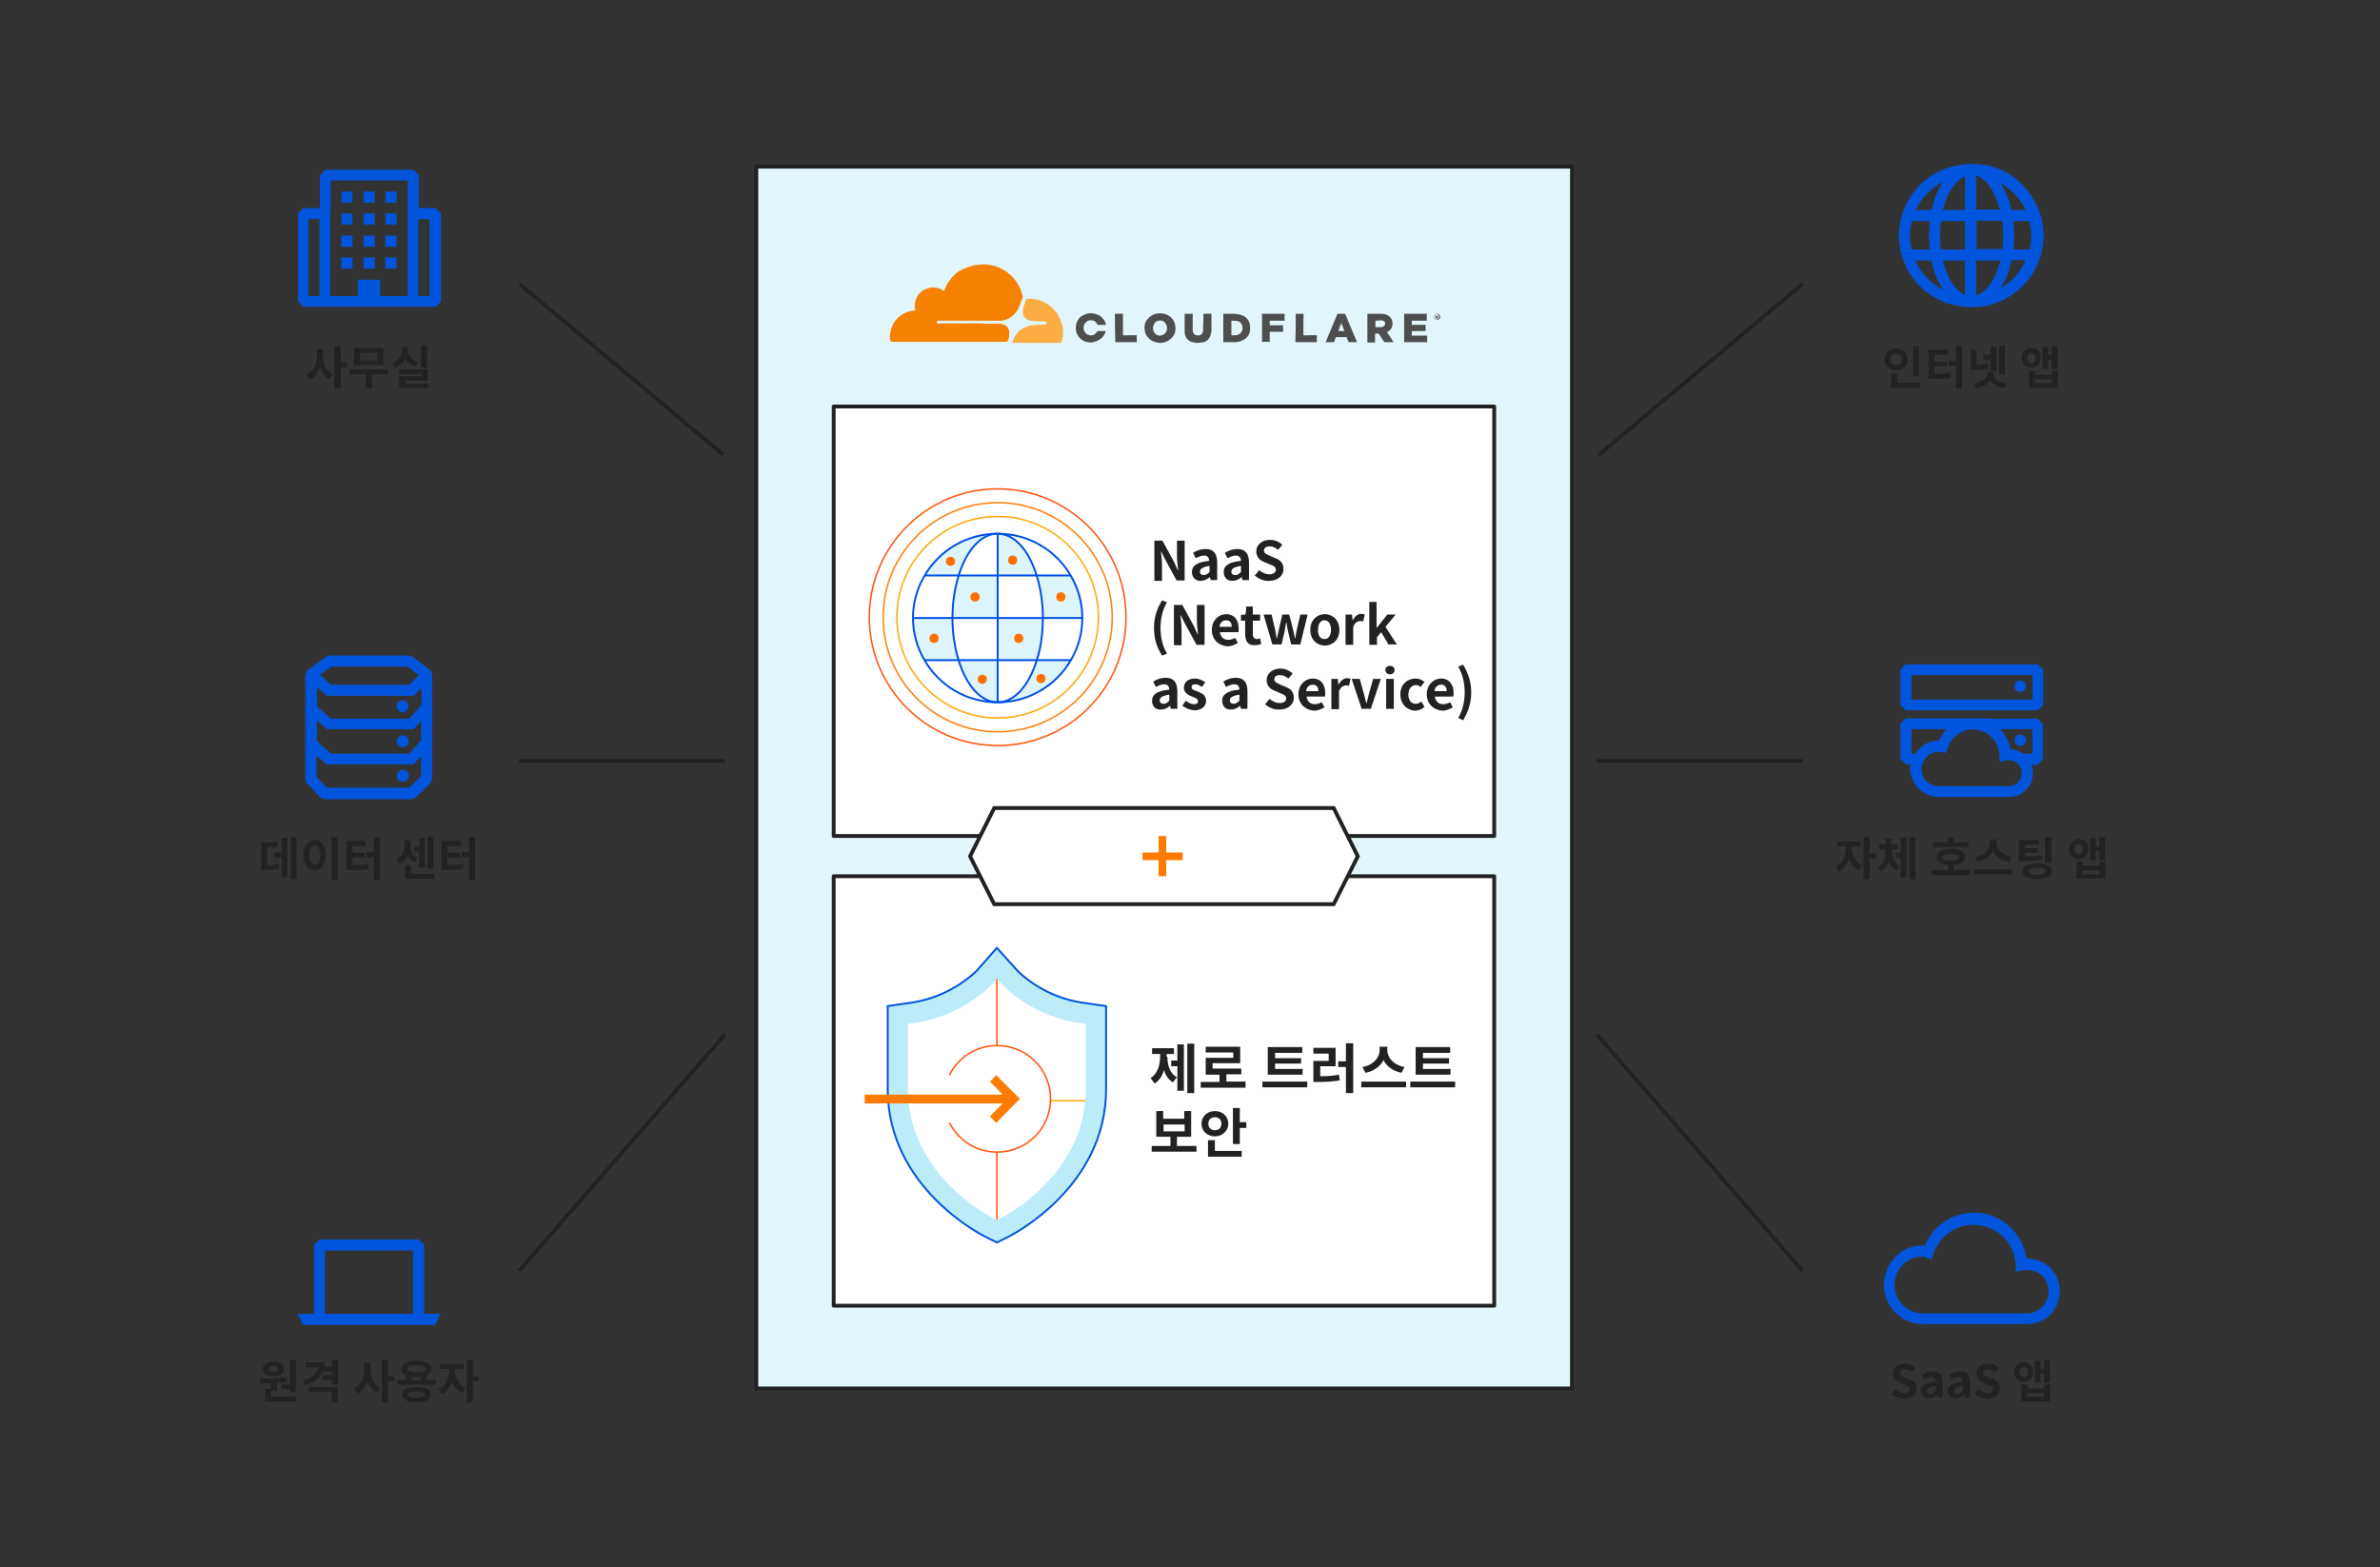 <?xml version="1.0" encoding="utf-8"?>
<!-- Generator: Adobe Illustrator 25.4.1, SVG Export Plug-In . SVG Version: 6.00 Build 0)  -->
<svg version="1.1" id="Layer_1" xmlns="http://www.w3.org/2000/svg" xmlns:xlink="http://www.w3.org/1999/xlink" x="0px" y="0px"
	 viewBox="0 0 621.2 409" style="enable-background:new 0 0 621.2 409;" xml:space="preserve">
<rect x="0" y="0" width="621.2" height="409" fill="#333333" stroke="none"/>
<style type="text/css">
	.st0{fill-rule:evenodd;clip-rule:evenodd;fill:#E2F5FA;stroke:#222222;stroke-miterlimit:10;}
	.st1{fill-rule:evenodd;clip-rule:evenodd;fill-opacity:0;}
	.st2{fill:none;stroke:#222222;stroke-linejoin:round;stroke-miterlimit:10;}
	.st3{fill:#222222;}
	.st4{fill:#FFFFFF;stroke:#222222;stroke-linejoin:round;stroke-miterlimit:10;}
	.st5{fill:#BCECF7;stroke:#0055DC;stroke-width:0.5;stroke-miterlimit:10;}
	.st6{fill:#FFFFFF;}
	.st7{clip-path:url(#SVGID_00000059289140544341184580000004348193062892557963_);}
	.st8{fill:none;stroke:#FF5912;stroke-width:0.4;stroke-miterlimit:10;}
	.st9{fill:none;stroke:#FFAA11;stroke-width:0.4;stroke-miterlimit:10;}
	.st10{fill:#FFFFFF;stroke:#FF5912;stroke-width:0.4;stroke-miterlimit:10;}
	.st11{fill:#FF7B00;}
	.st12{fill:#FFFFFF;stroke:#222222;stroke-miterlimit:10;}
	.st13{fill:none;stroke:#FF7B00;stroke-width:2;stroke-miterlimit:10;}
	.st14{fill:none;stroke:#FF8212;stroke-width:0.4;stroke-miterlimit:10;}
	.st15{fill:#DDF5FA;}
	.st16{fill:none;stroke:#0050E4;stroke-width:0.5;stroke-miterlimit:10;}
	.st17{fill:#FF7100;}
	.st18{fill:#0055DC;}
	.st19{fill:#F78100;enable-background:new    ;}
	.st20{fill:#FBAC42;enable-background:new    ;}
	.st21{fill:#4E4E4E;enable-background:new    ;}
</style>
<path class="st0" d="M410.3,43.5H197.4v318.9h212.9V43.5z"/>
<path class="st1" d="M232,69h143.6v20.5H232V69z"/>
<path class="st2" d="M189.2,270l-53.7,61.7"/>
<path class="st2" d="M189.2,198.6h-53.7"/>
<path class="st2" d="M135.6,74.1l53.2,44.6"/>
<path class="st2" d="M416.8,270l53.7,61.7"/>
<path class="st2" d="M416.8,198.6h53.7"/>
<path class="st2" d="M470.5,74.1l-53.2,44.6"/>
<g>
	<g>
		<path class="st3" d="M84.3,92.8c0,2,0.8,4,2.6,4.9l-1,1.2c-1.2-0.6-1.9-1.7-2.4-3c-0.5,1.4-1.3,2.6-2.6,3.2l-0.9-1.3
			c1.9-0.9,2.7-3,2.7-5v-1.6h1.6V92.8z M90.5,95.9h-1.6v5.5h-1.6v-11h1.6v4.2h1.6V95.9z"/>
		<path class="st3" d="M101.3,97.7h-4.2v3.6h-1.6v-3.6h-4.2v-1.3h10V97.7z M100.1,95.3h-7.7v-4.5h7.7V95.3z M98.6,92.1H94v2h4.5
			V92.1z"/>
		<path class="st3" d="M108.4,95.7c-1.3-0.4-2.1-1.1-2.6-2.1c-0.5,1-1.4,1.9-2.7,2.3l-0.8-1.2c1.8-0.6,2.6-2,2.6-3.3v-0.8h1.6v0.8
			c0,1.3,0.8,2.6,2.6,3.1L108.4,95.7z M111.8,100v1.2h-7.6v-3h5.8v-0.6h-5.8v-1.2h7.4v3h-5.8v0.7H111.8z M111.5,95.9h-1.6v-5.6h1.6
			V95.9z"/>
	</g>
</g>
<g>
	<g>
		<path class="st3" d="M494.9,96.6c-1.7,0-3-1.2-3-2.8c0-1.6,1.3-2.8,3-2.8c1.7,0,3,1.2,3,2.8C497.9,95.4,496.6,96.6,494.9,96.6z
			 M494.9,95.2c0.8,0,1.5-0.5,1.5-1.4c0-0.9-0.6-1.4-1.5-1.4c-0.8,0-1.5,0.5-1.5,1.4C493.5,94.7,494.1,95.2,494.9,95.2z M501.2,99.9
			v1.3h-7.6v-3.7h1.6v2.4H501.2z M500.9,98.2h-1.6v-7.9h1.6V98.2z"/>
		<path class="st3" d="M504.9,97.6c1.5,0,2.7-0.1,4.1-0.3l0.1,1.3c-1.6,0.3-3,0.3-4.9,0.3h-0.9v-7.6h5.1v1.3h-3.5v1.8h3.2v1.2h-3.2
			V97.6z M512.1,90.3v11.1h-1.6v-5.9h-1.9v-1.3h1.9v-3.9H512.1z"/>
		<path class="st3" d="M518.9,96.2c-1.3,0.3-2.5,0.4-3.8,0.4h-0.7v-5.3h1.5v4c1,0,1.9-0.1,2.9-0.4L518.9,96.2z M520.3,97.5
			c0,1.1,1.1,2.3,3.5,2.6l-0.6,1.2c-1.8-0.3-3-1-3.7-2c-0.7,1-2,1.7-3.7,2l-0.6-1.2c2.4-0.3,3.5-1.5,3.5-2.6v-0.3h1.6V97.5z
			 M519.6,93.9h-1.9v-1.3h1.9v-2.1h1.5v6.3h-1.5V93.9z M523.3,97.7h-1.5v-7.4h1.5V97.7z"/>
		<path class="st3" d="M530.2,96c-1.5,0-2.5-1.1-2.5-2.6c0-1.5,1.1-2.6,2.5-2.6c1.5,0,2.5,1.1,2.5,2.6C532.7,95,531.6,96,530.2,96z
			 M530.2,94.8c0.7,0,1.1-0.5,1.1-1.3c0-0.8-0.5-1.3-1.1-1.3c-0.6,0-1.1,0.5-1.1,1.3C529.1,94.3,529.5,94.8,530.2,94.8z M535.5,96.8
			h1.6v4.4h-7.5v-4.4h1.6v1h4.4V96.8z M535.5,99h-4.4v1h4.4V99z M537,90.3v6h-1.5v-2.4h-0.9v2.4h-1.5v-5.7h1.5v2.1h0.9v-2.3H537z"/>
	</g>
</g>
<g>
	<g>
		<path class="st3" d="M483.4,221.5c0,1.7,0.9,3.6,2.7,4.5l-0.9,1.2c-1.2-0.6-2.1-1.7-2.6-3c-0.5,1.4-1.4,2.7-2.6,3.3l-0.9-1.3
			c1.8-0.8,2.7-2.9,2.7-4.7v-0.6h-2.3v-1.3h6.1v1.3h-2.2V221.5z M489.6,224H488v5.5h-1.6v-11h1.6v4.2h1.6V224z"/>
		<path class="st3" d="M493.8,221.8c0,1.7,0.6,3.4,2.1,4.2l-0.9,1.2c-1-0.5-1.6-1.4-2-2.4c-0.4,1.2-1,2.1-2,2.7l-0.9-1.2
			c1.6-0.9,2.1-2.7,2.1-4.4v-0.2h-1.7v-1.3h1.7v-1.5h1.5v1.5h1.7v1.3h-1.7V221.8z M496.1,218.7h1.5V229h-1.5v-5.1h-1.3v-1.3h1.3
			V218.7z M499.9,218.5v11h-1.5v-11H499.9z"/>
		<path class="st3" d="M514.2,227.1v1.3h-10v-1.3h4.2v-1.3c-1.8-0.2-3-0.9-3-2.1c0-1.4,1.5-2.2,3.7-2.2c2.3,0,3.8,0.8,3.8,2.2
			c0,1.2-1.1,1.9-3,2.1v1.3H514.2z M513.7,221.1h-9.1v-1.3h3.8v-1.3h1.6v1.3h3.8V221.1z M509.1,224.7c1.4,0,2.1-0.3,2.1-0.9
			c0-0.6-0.7-0.9-2.1-0.9c-1.4,0-2.1,0.3-2.1,0.9C507,224.4,507.8,224.7,509.1,224.7z"/>
		<path class="st3" d="M525.2,226.9v1.3h-10v-1.3H525.2z M524.2,225c-1.9-0.4-3.3-1.5-4-2.9c-0.7,1.4-2.1,2.5-4,2.9l-0.7-1.3
			c2.5-0.4,3.9-2.2,3.9-3.8v-0.8h1.7v0.8c0,1.6,1.4,3.3,3.9,3.8L524.2,225z"/>
		<path class="st3" d="M533.1,224.4c-1.6,0.3-2.9,0.3-5.3,0.3h-0.9v-5.4h5.3v1.2h-3.7v0.9h3.4v1.2h-3.4v0.9c1.9,0,3.1-0.1,4.5-0.3
			L533.1,224.4z M535.5,227.4c0,1.3-1.4,2.1-3.8,2.1s-3.8-0.8-3.8-2.1c0-1.3,1.4-2.1,3.8-2.1S535.5,226.1,535.5,227.4z M533.9,227.4
			c0-0.6-0.8-0.9-2.2-0.9c-1.4,0-2.2,0.3-2.2,0.9c0,0.6,0.8,0.9,2.2,0.9C533.1,228.3,533.9,228,533.9,227.4z M535.4,225.2h-1.6v-6.7
			h1.6V225.2z"/>
		<path class="st3" d="M542.6,224.2c-1.5,0-2.5-1.1-2.5-2.6c0-1.5,1.1-2.6,2.5-2.6c1.5,0,2.5,1.1,2.5,2.6
			C545.1,223.1,544.1,224.2,542.6,224.2z M542.6,222.9c0.7,0,1.1-0.5,1.1-1.3c0-0.8-0.5-1.3-1.1-1.3c-0.6,0-1.1,0.5-1.1,1.3
			C541.5,222.5,541.9,222.9,542.6,222.9z M547.9,224.9h1.6v4.4h-7.5v-4.4h1.6v1h4.4V224.9z M547.9,227.2h-4.4v1h4.4V227.2z
			 M549.4,218.5v6h-1.5v-2.4h-0.9v2.4h-1.5v-5.7h1.5v2.1h0.9v-2.3H549.4z"/>
	</g>
</g>
<g>
	<g>
		<path class="st3" d="M493.7,363.8l1-1.2c0.6,0.6,1.5,1,2.3,1c0.9,0,1.4-0.4,1.4-1c0-0.7-0.5-0.9-1.3-1.2l-1.2-0.5
			c-0.9-0.4-1.8-1.1-1.8-2.4c0-1.5,1.3-2.6,3.1-2.6c1,0,2.1,0.4,2.8,1.1l-0.9,1.1c-0.6-0.5-1.2-0.7-1.9-0.7c-0.8,0-1.3,0.3-1.3,0.9
			c0,0.6,0.6,0.9,1.4,1.2l1.2,0.5c1.1,0.4,1.8,1.1,1.8,2.4c0,1.5-1.2,2.7-3.3,2.7C495.8,365.1,494.6,364.7,493.7,363.8z"/>
		<path class="st3" d="M501.3,363.1c0-1.4,1.2-2.2,3.9-2.5c0-0.7-0.3-1.2-1.1-1.2c-0.6,0-1.2,0.3-1.8,0.6l-0.6-1.2
			c0.8-0.5,1.8-0.9,2.8-0.9c1.7,0,2.6,1,2.6,3v3.9h-1.4l-0.1-0.7h0c-0.6,0.5-1.3,0.9-2,0.9C502.1,365.1,501.3,364.3,501.3,363.1z
			 M505.2,363.1v-1.4c-1.6,0.2-2.2,0.7-2.2,1.3c0,0.5,0.4,0.8,0.9,0.8C504.4,363.7,504.8,363.5,505.2,363.1z"/>
		<path class="st3" d="M508.4,363.1c0-1.4,1.2-2.2,3.9-2.5c0-0.7-0.3-1.2-1.1-1.2c-0.6,0-1.2,0.3-1.8,0.6l-0.6-1.2
			c0.8-0.5,1.8-0.9,2.8-0.9c1.7,0,2.6,1,2.6,3v3.9h-1.4l-0.1-0.7h0c-0.6,0.5-1.3,0.9-2,0.9C509.2,365.1,508.4,364.3,508.4,363.1z
			 M512.3,363.1v-1.4c-1.6,0.2-2.2,0.7-2.2,1.3c0,0.5,0.4,0.8,0.9,0.8C511.5,363.7,511.9,363.5,512.3,363.1z"/>
		<path class="st3" d="M515.4,363.8l1-1.2c0.6,0.6,1.5,1,2.3,1c0.9,0,1.4-0.4,1.4-1c0-0.7-0.5-0.9-1.3-1.2l-1.2-0.5
			c-0.9-0.4-1.8-1.1-1.8-2.4c0-1.5,1.3-2.6,3.1-2.6c1,0,2.1,0.4,2.8,1.1l-0.9,1.1c-0.6-0.5-1.2-0.7-1.9-0.7c-0.8,0-1.3,0.3-1.3,0.9
			c0,0.6,0.6,0.9,1.4,1.2l1.2,0.5c1.1,0.4,1.8,1.1,1.8,2.4c0,1.5-1.2,2.7-3.3,2.7C517.5,365.1,516.3,364.7,515.4,363.8z"/>
		<path class="st3" d="M528.2,360.7c-1.5,0-2.5-1.1-2.5-2.6c0-1.5,1.1-2.6,2.5-2.6c1.5,0,2.5,1.1,2.5,2.6
			C530.7,359.6,529.7,360.7,528.2,360.7z M528.2,359.4c0.7,0,1.1-0.5,1.1-1.3c0-0.8-0.5-1.3-1.1-1.3c-0.6,0-1.1,0.5-1.1,1.3
			C527.1,358.9,527.5,359.4,528.2,359.4z M533.5,361.4h1.6v4.4h-7.5v-4.4h1.6v1h4.4V361.4z M533.5,363.6h-4.4v1h4.4V363.6z
			 M535,354.9v6h-1.5v-2.4h-0.9v2.4h-1.5v-5.7h1.5v2.1h0.9v-2.3H535z"/>
	</g>
</g>
<g>
	<g>
		<path class="st3" d="M77.4,364.5v1.3h-8.2v-3.3h1.5V361c-1,0-1.9,0.1-2.7,0.1l-0.2-1.3c2,0,4.7,0,7-0.3l0.1,1.1
			c-0.9,0.2-1.8,0.3-2.6,0.3v2.1h-1.5v1.5H77.4z M68.6,357.3c0-1.2,1.1-2,2.8-2c1.6,0,2.7,0.8,2.7,2c0,1.2-1.1,2-2.7,2
			C69.8,359.3,68.6,358.5,68.6,357.3z M70.1,357.3c0,0.5,0.5,0.8,1.3,0.8c0.7,0,1.2-0.3,1.2-0.8c0-0.5-0.5-0.8-1.2-0.8
			C70.6,356.5,70.1,356.7,70.1,357.3z M75.6,361.4v-6.4h1.6v8.4h-1.6v-0.9h-2.1v-1.1H75.6z"/>
		<path class="st3" d="M88.2,354.9v6.5h-1.6v-1.2h-2.4v-1.3h2.4V358h-2.3c-0.7,1.7-2.4,2.9-4.7,3.5l-0.6-1.2
			c2.4-0.6,3.8-1.9,4.1-3.4h-3.4v-1.3h5.1c0,0.4,0,0.7-0.1,1.1h1.9v-1.8L88.2,354.9z M80.6,362h7.5v4h-1.6v-2.7h-5.9V362z"/>
		<path class="st3" d="M96.7,357.4c0,2,0.8,4,2.6,4.9l-1,1.2c-1.2-0.6-1.9-1.7-2.4-3c-0.5,1.4-1.3,2.6-2.6,3.2l-0.9-1.3
			c1.9-0.9,2.7-3,2.7-5v-1.6h1.6V357.4z M102.9,360.5h-1.6v5.5h-1.6v-11h1.6v4.2h1.6V360.5z"/>
		<path class="st3" d="M113.7,360.2v1.2h-10v-1.2h2.2v-1.3c-0.8-0.4-1.2-0.9-1.2-1.6c0-1.3,1.6-2.1,4-2.1c2.4,0,4,0.8,4,2.1
			c0,0.7-0.5,1.3-1.3,1.6v1.3H113.7z M112.5,364c0,1.3-1.5,2-3.8,2c-2.4,0-3.8-0.7-3.8-2s1.4-2,3.8-2
			C111.1,362,112.5,362.7,112.5,364z M106.3,357.2c0,0.6,0.9,0.9,2.4,0.9c1.5,0,2.4-0.3,2.4-0.9c0-0.6-0.9-0.9-2.4-0.9
			C107.2,356.3,106.3,356.6,106.3,357.2z M110.9,364c0-0.6-0.8-0.8-2.2-0.8c-1.5,0-2.2,0.2-2.2,0.8s0.8,0.8,2.2,0.8
			C110.2,364.8,110.9,364.5,110.9,364z M107.5,360.2h2.3v-0.9c-0.3,0-0.7,0.1-1.1,0.1c-0.4,0-0.8,0-1.2-0.1V360.2z"/>
		<path class="st3" d="M118.8,357.9c0,1.7,0.9,3.6,2.7,4.5l-0.9,1.2c-1.2-0.6-2.1-1.7-2.6-3c-0.5,1.4-1.4,2.7-2.6,3.3l-0.9-1.3
			c1.8-0.8,2.7-2.9,2.7-4.7v-0.6h-2.3V356h6.1v1.3h-2.2V357.9z M125,360.5h-1.6v5.5h-1.6v-11h1.6v4.2h1.6V360.5z"/>
	</g>
</g>
<g>
	<g>
		<path class="st3" d="M69.8,225.8c1.2,0,2-0.1,3-0.3l0.1,1.3c-1.2,0.2-2.3,0.3-3.9,0.3h-0.8v-7.3h4.2v1.3h-2.7V225.8z M73.6,218.7
			H75V229h-1.5v-5.2h-1.9v-1.3h1.9V218.7z M77.4,218.5v11h-1.5v-11H77.4z"/>
		<path class="st3" d="M85,223.2c0,2.4-1.2,4-2.9,4c-1.7,0-2.9-1.5-2.9-4c0-2.4,1.2-3.9,2.9-3.9C83.8,219.2,85,220.8,85,223.2z
			 M80.8,223.2c0,1.6,0.6,2.5,1.4,2.5c0.8,0,1.4-0.9,1.4-2.5c0-1.6-0.6-2.5-1.4-2.5C81.3,220.7,80.8,221.6,80.8,223.2z M88.1,218.5
			v11.1h-1.6v-11.1H88.1z"/>
		<path class="st3" d="M92,225.8c1.5,0,2.7-0.1,4.1-0.3l0.1,1.3c-1.6,0.3-3,0.3-4.9,0.3h-0.9v-7.6h5.1v1.3H92v1.8h3.2v1.2H92V225.8z
			 M99.2,218.5v11.1h-1.6v-5.9h-1.9v-1.3h1.9v-3.9H99.2z"/>
		<path class="st3" d="M108.2,225.1c-0.9-0.4-1.4-1.1-1.8-1.9c-0.4,0.9-1,1.7-2,2.2l-0.9-1.2c1.5-0.7,2.1-2.2,2.1-3.5v-1.4h1.5v1.4
			c0,1.3,0.5,2.5,1.9,3.2L108.2,225.1z M113.4,228.1v1.3h-7.7v-3.6h1.6v2.3H113.4z M109.4,222.3h-1.3V221h1.3v-2.3h1.5v7.7h-1.5
			V222.3z M113.1,226.7h-1.5v-8.3h1.5V226.7z"/>
		<path class="st3" d="M116.8,225.8c1.5,0,2.7-0.1,4.1-0.3l0.1,1.3c-1.6,0.3-3,0.3-4.9,0.3h-0.9v-7.6h5.1v1.3h-3.5v1.8h3.2v1.2h-3.2
			V225.8z M124,218.5v11.1h-1.6v-5.9h-1.9v-1.3h1.9v-3.9H124z"/>
	</g>
</g>
<g>
	<path class="st4" d="M217.6,228.7H390v112.1H217.6V228.7z"/>
	<g>
		<path class="st3" d="M304.7,275.8c0,2.2,0.6,4.3,2.5,5.4l-1.1,1.3c-1.1-0.7-1.9-1.8-2.3-3.2c-0.4,1.5-1.2,2.7-2.4,3.5l-1.1-1.4
			c1.9-1.2,2.5-3.5,2.5-5.7v-0.6h-2.1v-1.5h5.7v1.5h-1.9V275.8z M307.3,272.6h1.7v12.1h-1.7v-6.4h-1.6v-1.5h1.6V272.6z M311.7,272.4
			v12.9h-1.8v-12.9H311.7z"/>
		<path class="st3" d="M325.1,282.4v1.5h-11.7v-1.5h4.9v-1.9h-3.6v-4.4h7.2v-1.4h-7.2v-1.5h9v4.3h-7.2v1.4h7.5v1.5h-3.9v1.9H325.1z"
			/>
		<path class="st3" d="M341.2,282.3v1.5h-11.7v-1.5H341.2z M340,280.5h-9.1v-7.2h9v1.5h-7.1v1.4h6.8v1.4h-6.8v1.4h7.2V280.5z"/>
		<path class="st3" d="M344.7,280.9c1.8,0,3.2-0.1,4.8-0.4l0.2,1.5c-1.9,0.3-3.6,0.4-5.8,0.4h-1.1v-5.5h4V275h-4v-1.5h5.8v4.8h-4
			V280.9z M353.2,272.4v12.9h-1.9v-6.8h-2v-1.5h2v-4.7H353.2z"/>
		<path class="st3" d="M367,282.3v1.5h-11.7v-1.5H367z M365.8,280c-2.2-0.4-3.9-1.7-4.7-3.3c-0.8,1.6-2.5,2.9-4.7,3.3l-0.8-1.5
			c2.9-0.5,4.5-2.5,4.5-4.4v-0.9h2v0.9c0,1.9,1.6,3.9,4.5,4.4L365.8,280z"/>
		<path class="st3" d="M379.8,282.3v1.5h-11.7v-1.5H379.8z M378.6,280.5h-9.1v-7.2h9v1.5h-7.1v1.4h6.8v1.4h-6.8v1.4h7.2V280.5z"/>
		<path class="st3" d="M312.3,299.1v1.5h-11.7v-1.5h4.9v-2.4h-3.7V290h1.8v2h5.5v-2h1.8v6.7h-3.7v2.4H312.3z M303.7,295.3h5.5v-1.8
			h-5.5V295.3z"/>
		<path class="st3" d="M317.1,296.6c-2,0-3.5-1.4-3.5-3.3c0-1.9,1.5-3.3,3.5-3.3c2,0,3.5,1.4,3.5,3.3
			C320.6,295.2,319,296.6,317.1,296.6z M317.2,300.4h6.9v1.5h-8.8v-4.3h1.8V300.4z M317.1,295c1,0,1.7-0.6,1.7-1.7
			c0-1.1-0.7-1.7-1.7-1.7c-1,0-1.7,0.6-1.7,1.7C315.4,294.4,316.1,295,317.1,295z M325.3,292.9v1.5h-1.7v4.2h-1.8v-9.4h1.8v3.7
			H325.3z"/>
	</g>
	<g>
		<g>
			<g>
				<path class="st5" d="M257,322.7c-1-0.5-25.3-12.9-25.3-38.4v-21.7l6.2-0.9c10.3-1.5,16.7-8,17-8.3l5.3-6l5.4,6
					c0,0,6.4,6.8,16.9,8.3l6.2,0.9v21.7c0,25.4-24.2,37.8-25.3,38.4l-3.2,1.6L257,322.7z"/>
				<path class="st6" d="M260.2,318.4l-0.9-0.4c-0.9-0.5-22.3-11.4-22.3-33.6v-17.2l1.7-0.2c12.6-1.8,20-9.9,20.1-10l1.4-1.6
					l1.4,1.6c0.1,0.1,7.5,8.2,20.1,10l1.7,0.2v17.2c0,22.2-21.4,33.2-22.3,33.6L260.2,318.4z"/>
				<g>
					<defs>
						<path id="SVGID_1_" d="M260.2,318.4l-0.9-0.4c-0.9-0.5-22.3-11.4-22.3-33.6v-17.2l1.7-0.2c12.6-1.8,20-9.9,20.1-10l1.4-1.6
							l1.4,1.6c0.1,0.1,7.5,8.2,20.1,10l1.7,0.2v17.2c0,22.2-21.4,33.2-22.3,33.6L260.2,318.4z"/>
					</defs>
					<clipPath id="SVGID_00000083802347738216441970000003520199587456114567_">
						<use xlink:href="#SVGID_1_"  style="overflow:visible;"/>
					</clipPath>
					<g style="clip-path:url(#SVGID_00000083802347738216441970000003520199587456114567_);">
						<line class="st8" x1="260.2" y1="255.3" x2="260.2" y2="320.1"/>
						<line class="st9" x1="236.5" y1="287.3" x2="284.7" y2="287.3"/>
					</g>
				</g>
				<path class="st10" d="M247.8,280.6c2.3-4.6,7-7.7,12.5-7.7c7.7,0,13.9,6.2,13.9,13.9s-6.2,13.9-13.9,13.9
					c-5.5,0-10.2-3.1-12.5-7.7"/>
			</g>
		</g>
		<polygon class="st11" points="258.4,291.4 260,293.1 266.2,286.8 260,280.6 258.4,282.3 261.7,285.7 225.7,285.7 225.7,288 
			261.7,288 		"/>
	</g>
</g>
<path class="st4" d="M217.6,106.1H390v112.1H217.6V106.1z"/>
<g>
	<path class="st3" d="M301.3,141.1h2.1l3,5.5l1,2.2h0.1c-0.1-1.1-0.3-2.5-0.3-3.6v-4.1h2v10.4h-2.1l-3-5.5l-1.1-2.2H303
		c0.1,1.1,0.3,2.4,0.3,3.6v4.2h-2V141.1z"/>
	<path class="st3" d="M311.1,149.3c0-1.7,1.4-2.6,4.5-2.9c0-0.8-0.4-1.4-1.3-1.4c-0.7,0-1.4,0.3-2.2,0.7l-0.7-1.4c0.9-0.6,2-1,3.3-1
		c2,0,3,1.2,3,3.5v4.6H316l-0.2-0.8h0c-0.7,0.6-1.5,1-2.4,1C312.1,151.7,311.1,150.7,311.1,149.3z M315.7,149.3v-1.6
		c-1.9,0.3-2.5,0.8-2.5,1.5c0,0.6,0.4,0.9,1,0.9C314.7,150.1,315.2,149.8,315.7,149.3z"/>
	<path class="st3" d="M319.4,149.3c0-1.7,1.4-2.6,4.5-2.9c0-0.8-0.4-1.4-1.3-1.4c-0.7,0-1.4,0.3-2.2,0.7l-0.7-1.4c0.9-0.6,2-1,3.3-1
		c2,0,3,1.2,3,3.5v4.6h-1.7l-0.2-0.8h0c-0.7,0.6-1.5,1-2.4,1C320.3,151.7,319.4,150.7,319.4,149.3z M323.9,149.3v-1.6
		c-1.9,0.3-2.5,0.8-2.5,1.5c0,0.6,0.4,0.9,1,0.9C323,150.1,323.4,149.8,323.9,149.3z"/>
	<path class="st3" d="M327.5,150.2l1.2-1.4c0.7,0.7,1.7,1.1,2.6,1.1c1.1,0,1.7-0.5,1.7-1.2c0-0.8-0.6-1-1.6-1.4l-1.4-0.6
		c-1.1-0.4-2.1-1.3-2.1-2.8c0-1.7,1.5-3,3.6-3c1.2,0,2.4,0.5,3.2,1.3l-1.1,1.3c-0.7-0.5-1.3-0.9-2.2-0.9c-0.9,0-1.5,0.4-1.5,1.1
		c0,0.7,0.7,1,1.6,1.4l1.4,0.6c1.3,0.5,2.1,1.3,2.1,2.8c0,1.7-1.4,3.1-3.8,3.1C329.9,151.7,328.5,151.1,327.5,150.2z"/>
	<path class="st3" d="M301.2,163.9c0-2.8,0.8-5.1,2.1-7.2l1.3,0.5c-1.2,2-1.7,4.4-1.7,6.7c0,2.3,0.5,4.7,1.7,6.7l-1.3,0.5
		C301.9,168.9,301.2,166.7,301.2,163.9z"/>
	<path class="st3" d="M306.5,157.9h2.1l3,5.5l1,2.2h0.1c-0.1-1.1-0.3-2.5-0.3-3.6v-4.1h2v10.4h-2.1l-3-5.5l-1.1-2.2h-0.1
		c0.1,1.1,0.3,2.4,0.3,3.6v4.2h-2V157.9z"/>
	<path class="st3" d="M316.3,164.4c0-2.5,1.8-4.1,3.7-4.1c2.2,0,3.3,1.6,3.3,3.8c0,0.4,0,0.8-0.1,0.9h-4.8c0.2,1.3,1,2,2.2,2
		c0.6,0,1.2-0.2,1.8-0.5l0.7,1.3c-0.8,0.5-1.8,0.9-2.7,0.9C318,168.5,316.3,166.9,316.3,164.4z M321.5,163.6c0-1.1-0.5-1.7-1.5-1.7
		c-0.8,0-1.6,0.6-1.7,1.7H321.5z"/>
	<path class="st3" d="M325,165.5v-3.5h-1.1v-1.5l1.2-0.1l0.2-2.1h1.7v2.1h1.9v1.6h-1.9v3.5c0,0.9,0.4,1.3,1.1,1.3
		c0.3,0,0.6-0.1,0.8-0.2l0.3,1.5c-0.4,0.1-1,0.3-1.7,0.3C325.7,168.5,325,167.3,325,165.5z"/>
	<path class="st3" d="M329.8,160.4h2.1l0.9,3.9c0.2,0.8,0.3,1.5,0.4,2.3h0.1c0.2-0.8,0.3-1.5,0.5-2.3l0.9-3.9h1.8l1,3.9
		c0.2,0.8,0.3,1.5,0.5,2.3h0.1c0.1-0.8,0.2-1.5,0.4-2.3l0.9-3.9h1.9l-1.9,7.8h-2.4l-0.8-3.4c-0.2-0.7-0.3-1.5-0.4-2.3h-0.1
		c-0.2,0.8-0.3,1.6-0.4,2.3l-0.8,3.4h-2.4L329.8,160.4z"/>
	<path class="st3" d="M342,164.4c0-2.6,1.8-4.1,3.8-4.1c2,0,3.8,1.5,3.8,4.1c0,2.6-1.8,4.1-3.8,4.1C343.8,168.5,342,167,342,164.4z
		 M347.4,164.4c0-1.5-0.6-2.5-1.7-2.5c-1.1,0-1.7,1-1.7,2.5c0,1.5,0.6,2.4,1.7,2.4C346.8,166.8,347.4,165.8,347.4,164.4z"/>
	<path class="st3" d="M351.2,160.4h1.7l0.1,1.4h0.1c0.6-1,1.4-1.6,2.2-1.6c0.4,0,0.7,0.1,0.9,0.2l-0.4,1.8c-0.3-0.1-0.5-0.1-0.8-0.1
		c-0.6,0-1.4,0.4-1.8,1.5v4.7h-2V160.4z"/>
	<path class="st3" d="M357.3,157.1h2v6.7h0.1l2.7-3.4h2.2l-2.7,3.2l3,4.6h-2.2l-1.9-3.2l-1.1,1.3v2h-2V157.1z"/>
	<path class="st3" d="M300.7,182.9c0-1.7,1.4-2.6,4.5-2.9c0-0.8-0.4-1.4-1.3-1.4c-0.7,0-1.4,0.3-2.2,0.7l-0.7-1.4c0.9-0.6,2-1,3.3-1
		c2,0,3,1.2,3,3.5v4.6h-1.7l-0.2-0.8h0c-0.7,0.6-1.5,1-2.4,1C301.6,185.3,300.7,184.3,300.7,182.9z M305.2,182.9v-1.6
		c-1.9,0.3-2.5,0.8-2.5,1.5c0,0.6,0.4,0.9,1,0.9C304.3,183.7,304.7,183.4,305.2,182.9z"/>
	<path class="st3" d="M308.6,184.2l0.9-1.3c0.7,0.5,1.4,0.9,2.1,0.9c0.8,0,1.1-0.3,1.1-0.8c0-0.6-0.8-0.9-1.6-1.2
		c-1-0.4-2.1-1-2.1-2.3c0-1.4,1.1-2.4,2.9-2.4c1.1,0,2,0.5,2.7,1l-0.9,1.2c-0.6-0.4-1.1-0.7-1.7-0.7c-0.7,0-1,0.3-1,0.8
		c0,0.6,0.8,0.8,1.6,1.1c1,0.4,2.2,0.9,2.2,2.4c0,1.4-1.1,2.5-3.1,2.5C310.5,185.3,309.4,184.8,308.6,184.2z"/>
	<path class="st3" d="M319,182.9c0-1.7,1.4-2.6,4.5-2.9c0-0.8-0.4-1.4-1.3-1.4c-0.7,0-1.4,0.3-2.2,0.7l-0.7-1.4c0.9-0.6,2-1,3.3-1
		c2,0,3,1.2,3,3.5v4.6h-1.7l-0.2-0.8h0c-0.7,0.6-1.5,1-2.4,1C319.9,185.3,319,184.3,319,182.9z M323.5,182.9v-1.6
		c-1.9,0.3-2.5,0.8-2.5,1.5c0,0.6,0.4,0.9,1,0.9C322.5,183.7,323,183.4,323.5,182.9z"/>
	<path class="st3" d="M330.2,183.8l1.2-1.4c0.7,0.7,1.7,1.1,2.6,1.1c1.1,0,1.7-0.5,1.7-1.2c0-0.8-0.6-1-1.6-1.4l-1.4-0.6
		c-1.1-0.4-2.1-1.3-2.1-2.8c0-1.7,1.5-3,3.6-3c1.2,0,2.4,0.5,3.2,1.3l-1.1,1.3c-0.7-0.5-1.3-0.9-2.2-0.9c-0.9,0-1.5,0.4-1.5,1.1
		c0,0.7,0.7,1,1.6,1.4l1.4,0.6c1.3,0.5,2.1,1.3,2.1,2.8c0,1.7-1.4,3.1-3.8,3.1C332.6,185.3,331.2,184.7,330.2,183.8z"/>
	<path class="st3" d="M338.9,181.2c0-2.5,1.8-4.1,3.7-4.1c2.2,0,3.3,1.6,3.3,3.8c0,0.4,0,0.8-0.1,0.9h-4.8c0.2,1.3,1,2,2.2,2
		c0.6,0,1.2-0.2,1.8-0.5l0.7,1.3c-0.8,0.5-1.8,0.9-2.7,0.9C340.6,185.3,338.9,183.7,338.9,181.2z M344.1,180.4
		c0-1.1-0.5-1.7-1.5-1.7c-0.8,0-1.6,0.6-1.7,1.7H344.1z"/>
	<path class="st3" d="M347.5,177.2h1.7l0.1,1.4h0.1c0.6-1,1.4-1.6,2.2-1.6c0.4,0,0.7,0.1,0.9,0.2l-0.4,1.8c-0.3-0.1-0.5-0.1-0.8-0.1
		c-0.6,0-1.4,0.4-1.8,1.5v4.7h-2V177.2z"/>
	<path class="st3" d="M352.8,177.2h2.1l1.1,3.9c0.2,0.8,0.4,1.6,0.6,2.4h0.1c0.2-0.8,0.4-1.6,0.6-2.4l1.1-3.9h2l-2.6,7.8h-2.4
		L352.8,177.2z"/>
	<path class="st3" d="M361.6,174.9c0-0.7,0.5-1.1,1.2-1.1c0.7,0,1.2,0.4,1.2,1.1c0,0.6-0.5,1.1-1.2,1.1
		C362.1,176,361.6,175.5,361.6,174.9z M361.8,177.2h2v7.8h-2V177.2z"/>
	<path class="st3" d="M365.5,181.2c0-2.6,1.9-4.1,4-4.1c1,0,1.7,0.4,2.3,0.9l-1,1.3c-0.4-0.3-0.8-0.5-1.2-0.5c-1.2,0-2,1-2,2.5
		c0,1.5,0.8,2.4,1.9,2.4c0.6,0,1.1-0.3,1.5-0.6l0.8,1.4c-0.7,0.7-1.7,1-2.6,1C367.2,185.3,365.5,183.8,365.5,181.2z"/>
	<path class="st3" d="M372.4,181.2c0-2.5,1.8-4.1,3.7-4.1c2.2,0,3.3,1.6,3.3,3.8c0,0.4,0,0.8-0.1,0.9h-4.8c0.2,1.3,1,2,2.2,2
		c0.6,0,1.2-0.2,1.8-0.5l0.7,1.3c-0.8,0.5-1.8,0.9-2.7,0.9C374.1,185.3,372.4,183.7,372.4,181.2z M377.6,180.4
		c0-1.1-0.5-1.7-1.5-1.7c-0.8,0-1.6,0.6-1.7,1.7H377.6z"/>
	<path class="st3" d="M380.6,187.4c1.2-2,1.7-4.4,1.7-6.7c0-2.3-0.5-4.7-1.7-6.7l1.3-0.5c1.3,2.2,2.1,4.5,2.1,7.2
		c0,2.8-0.8,5.1-2.1,7.3L380.6,187.4z"/>
</g>
<g>
	<polygon class="st12" points="348.1,210.9 259.5,210.9 253.2,223.5 259.5,236 348.1,236 354.4,223.5 	"/>
	<g>
		<path class="st13" d="M303.4,218.2v10.5"/>
		<path class="st13" d="M308.7,223.5h-10.5"/>
	</g>
</g>
<g>
	<circle class="st8" cx="260.4" cy="161.1" r="33.5"/>
	<circle class="st14" cx="260.4" cy="161.1" r="29.9"/>
	<circle class="st9" cx="260.4" cy="161.1" r="26.3"/>
</g>
<g>
	<g id="XMLID_00000143609823195654657520000001546960485952594834_">
		<g>
			<path class="st15" d="M282.5,161.3h-10.3c0-4-0.6-7.8-1.6-11h8.9C281.4,153.5,282.5,157.3,282.5,161.3z"/>
			<path class="st6" d="M272.2,161.3h10.3c0,4-1.1,7.8-3,11h-8.9c0.3-0.9,0.5-1.9,0.8-2.9C271.9,166.9,272.2,164.1,272.2,161.3z"/>
			<path class="st6" d="M279.5,150.2h-8.9c-2-6.6-5.8-11-10.2-11C268.6,139.2,275.7,143.6,279.5,150.2z"/>
			<path class="st15" d="M270.6,172.3h8.9c-3.8,6.6-11,11-19.1,11C264.8,183.4,268.6,178.9,270.6,172.3z"/>
			<path class="st6" d="M272.2,161.3h-11.8v-11h10.2C271.6,153.5,272.2,157.3,272.2,161.3z"/>
			<path class="st15" d="M260.4,161.3h11.8c0,2.9-0.3,5.6-0.8,8.1c-0.2,1-0.5,2-0.8,2.9h-10.2V161.3z"/>
			<path class="st15" d="M270.6,150.2h-10.2v-11C264.8,139.2,268.6,143.6,270.6,150.2z"/>
			<path class="st6" d="M260.4,172.3h10.2c-2,6.6-5.8,11-10.2,11V172.3z"/>
			<path class="st15" d="M260.4,172.3v11c-4.4,0-8.2-4.4-10.2-11H260.4z"/>
			<path class="st6" d="M260.4,161.3v11h-10.2c-1-3.2-1.6-7-1.6-11H260.4z"/>
			<path class="st15" d="M260.4,150.2v11h-11.8c0-4,0.6-7.8,1.6-11H260.4z"/>
			<path class="st6" d="M260.4,139.2v11h-10.2C252.2,143.6,256,139.2,260.4,139.2z"/>
			<path class="st15" d="M260.4,139.2c-4.4,0-8.2,4.4-10.2,11h-8.9C245.1,143.6,252.2,139.2,260.4,139.2z"/>
			<path class="st6" d="M250.2,172.3c2,6.6,5.8,11,10.2,11c-8.2,0-15.3-4.4-19.1-11H250.2z"/>
			<path class="st6" d="M241.3,150.2h8.9c-1,3.2-1.6,7-1.6,11h-10.3h0C238.3,157.3,239.4,153.5,241.3,150.2z"/>
			<path class="st15" d="M250.2,172.3h-8.9c-1.9-3.2-3-7-3-11h0h10.3C248.6,165.3,249.2,169.1,250.2,172.3z"/>
		</g>
		<g>
			<path class="st16" d="M282.5,161.3c0,4-1.1,7.8-3,11c-3.8,6.6-11,11-19.1,11c-8.2,0-15.3-4.4-19.1-11c-1.9-3.2-3-7-3-11
				c0-4,1.1-7.8,3-11c3.8-6.6,11-11,19.1-11c8.2,0,15.3,4.4,19.1,11C281.4,153.5,282.5,157.3,282.5,161.3z"/>
			<path class="st16" d="M271.4,169.4c-0.2,1-0.5,2-0.8,2.9c-2,6.6-5.8,11-10.2,11c-4.4,0-8.2-4.4-10.2-11c-1-3.2-1.6-7-1.6-11
				c0-4,0.6-7.8,1.6-11c2-6.6,5.8-11,10.2-11c4.4,0,8.2,4.4,10.2,11c1,3.2,1.6,7,1.6,11C272.2,164.1,271.9,166.9,271.4,169.4"/>
			<polyline class="st16" points="238.3,161.3 248.6,161.3 260.4,161.3 272.2,161.3 282.5,161.3 			"/>
			<polyline class="st16" points="260.4,139.2 260.4,150.2 260.4,161.3 260.4,172.3 260.4,183.4 			"/>
			<polyline class="st16" points="241.3,150.2 250.2,150.2 260.4,150.2 270.6,150.2 279.5,150.2 			"/>
			<polyline class="st16" points="241.3,172.3 250.2,172.3 260.4,172.3 270.6,172.3 279.5,172.3 			"/>
		</g>
	</g>
</g>
<circle class="st17" cx="248.1" cy="146.5" r="1.2"/>
<circle class="st17" cx="254.5" cy="155.8" r="1.2"/>
<circle class="st17" cx="264.3" cy="146.2" r="1.2"/>
<circle class="st17" cx="276.9" cy="155.8" r="1.2"/>
<circle class="st17" cx="271.7" cy="177.1" r="1.2"/>
<circle class="st17" cx="265.9" cy="166.6" r="1.2"/>
<circle class="st17" cx="256.4" cy="177.3" r="1.2"/>
<circle class="st17" cx="243.8" cy="166.6" r="1.2"/>
<g>
	<path class="st18" d="M110.7,342.9v-18l-1.4-1.4H83.4l-1.4,1.4v18h-4.3l1.4,2.9h34.5l1.4-2.9H110.7z M84.8,342.9v-16.5h23v16.5
		H84.8z"/>
</g>
<g>
	<g>
		<path class="st18" d="M529.1,345.6h-27.2c-2.7,0-5.3-1.1-7.2-3c-1.9-1.9-3-4.5-3-7.2c0-1.5,0.4-3,1-4.4c0.6-1.4,1.6-2.6,2.7-3.6
			c1.9-1.6,4.4-2.5,7-2.3c1.1-2.8,3.2-5.2,5.8-6.7c2.6-1.5,5.7-2.2,8.7-1.8c3,0.4,5.8,1.7,8,3.9s3.6,4.9,4,8c2.1-0.1,4.1,0.6,5.8,2
			c1.3,1.2,2.3,2.7,2.7,4.4c0.4,1.7,0.3,3.5-0.3,5.1c-0.6,1.6-1.7,3.1-3.1,4.1C532.6,345,530.9,345.5,529.1,345.6L529.1,345.6z
			 M501.7,328c-1.6,0-3.2,0.6-4.5,1.6c-0.8,0.7-1.5,1.6-2,2.6c-0.5,1-0.7,2.1-0.7,3.2c0,1.9,0.8,3.8,2.1,5.2
			c1.4,1.4,3.2,2.2,5.2,2.2h27.2c1.5,0,3-0.6,4-1.7c1.1-1.1,1.7-2.5,1.7-4c0-0.8-0.2-1.7-0.5-2.4c-0.3-0.8-0.8-1.4-1.5-2
			c-0.7-0.6-1.5-0.9-2.4-1.1c-0.9-0.2-1.8-0.2-2.6,0l-1.6,0.3l0-1.6c-0.1-2.6-1.1-5.1-2.8-7c-1.7-1.9-4.1-3.2-6.7-3.5
			c-2.6-0.4-5.2,0.2-7.4,1.6c-2.2,1.4-3.8,3.5-4.6,6l-0.4,1.2l-1.2-0.2C502.7,328,502.2,328,501.7,328z"/>
	</g>
</g>
<g>
	<path class="st18" d="M515,42.8h-0.5c-2.5,0-4.9,0.5-7.2,1.4c-2.3,0.9-4.3,2.3-6.1,4c-1.7,1.7-3.1,3.8-4.1,6
		c-0.9,2.3-1.4,4.7-1.5,7.1c0,2.5,0.5,4.9,1.4,7.2c0.9,2.3,2.3,4.3,4,6.1c1.7,1.7,3.8,3.1,6,4.1c2.3,0.9,4.7,1.4,7.1,1.5h0.6
		c5,0,9.7-2,13.2-5.5c3.5-3.5,5.5-8.3,5.5-13.2s-2-9.7-5.5-13.2C524.7,44.8,519.9,42.8,515,42.8L515,42.8z M507.2,47.4
		c-1.5,2.3-2.5,4.8-3,7.4H500C501.5,51.6,504.1,49,507.2,47.4z M498.5,61.5c0-1.3,0.2-2.6,0.5-3.8h4.7c-0.1,1.3-0.2,2.6-0.2,3.8
		c0,1.2,0.1,2.4,0.2,3.6h-4.7C498.7,63.9,498.5,62.7,498.5,61.5z M499.9,68h4.2c0.5,2.7,1.6,5.3,3.1,7.7C504,74,501.4,71.3,499.9,68
		L499.9,68z M512.9,77c-2.6-1.1-4.7-4.5-5.8-9h5.8V77z M512.9,65.1h-6.3c-0.3-2.5-0.3-4.9,0-7.4h6.3V65.1z M512.9,54.8h-5.8
		c1.1-4.4,3.2-7.7,5.8-8.8V54.8z M528.7,54.8H525c-0.5-2.5-1.5-4.9-2.8-7C525,49.4,527.3,51.8,528.7,54.8L528.7,54.8z M515.8,45.8
		c2.7,0.8,5,4.3,6.2,8.9h-6.2V45.8z M515.8,57.6h6.8c0.2,1.3,0.3,2.6,0.3,3.8c0,1.2-0.1,2.4-0.2,3.6h-6.8V57.6z M515.8,77.1V68h6.3
		C521,72.7,518.6,76.3,515.8,77.1z M522.2,75.2c1.4-2.2,2.3-4.7,2.8-7.3h3.7C527.4,71,525.1,73.5,522.2,75.2z M525.5,65.1
		c0.1-1.2,0.2-2.4,0.2-3.6c0-1.3-0.1-2.6-0.2-3.8h4.2c0.6,2.4,0.6,5,0.1,7.4H525.5z"/>
</g>
<g>
	<path class="st18" d="M112.3,174.9l-4.6-3.5l-0.9-0.3H86l-0.9,0.3l-4.8,3.5l-0.6,1.2v27.3l0.4,1l3.5,3.7l1,0.5h22.8l1-0.4l3.9-3.7
		l0.5-1.1V176L112.3,174.9z M110,193.1l-3.2,3.6H86.4l-3.7-3.3V188l2.6,2.3H108l1.9-2.2V193.1z M85.3,181.6H108l2-2v4.4l-3.2,3.6
		H86.4l-3.7-3.3v-5L85.3,181.6z M86.5,174h19.9l2.9,2.2l-2.4,2.5H86.4l-2.9-2.6L86.5,174z M106.9,205.6H85.3l-2.7-2.8v-5.6l2.6,2.3
		H108l1.9-2.2v5.3L106.9,205.6z"/>
	<path class="st18" d="M105.1,185.9c0.3,0,0.6-0.1,0.8-0.3c0.2-0.2,0.4-0.4,0.6-0.7c0.1-0.3,0.1-0.6,0.1-0.9
		c-0.1-0.3-0.2-0.6-0.4-0.8c-0.2-0.2-0.5-0.4-0.8-0.4c-0.3-0.1-0.6,0-0.9,0.1c-0.3,0.1-0.5,0.3-0.7,0.6c-0.2,0.2-0.3,0.5-0.3,0.8
		c0,0.2,0,0.4,0.1,0.6c0.1,0.2,0.2,0.3,0.3,0.5c0.1,0.1,0.3,0.3,0.5,0.3C104.7,185.9,104.9,185.9,105.1,185.9z"/>
	<path class="st18" d="M105.1,191.9c-0.3,0-0.6,0.1-0.8,0.3c-0.2,0.2-0.4,0.4-0.6,0.7c-0.1,0.3-0.1,0.6-0.1,0.9
		c0.1,0.3,0.2,0.6,0.4,0.8c0.2,0.2,0.5,0.4,0.8,0.4c0.3,0.1,0.6,0,0.9-0.1c0.3-0.1,0.5-0.3,0.7-0.6c0.2-0.2,0.3-0.5,0.3-0.8
		c0-0.4-0.2-0.8-0.4-1.1C105.9,192.1,105.5,191.9,105.1,191.9z"/>
	<path class="st18" d="M105.1,200.9c-0.3,0-0.6,0.1-0.8,0.3c-0.2,0.2-0.4,0.4-0.6,0.7c-0.1,0.3-0.1,0.6-0.1,0.9
		c0.1,0.3,0.2,0.6,0.4,0.8c0.2,0.2,0.5,0.4,0.8,0.4c0.3,0.1,0.6,0,0.9-0.1c0.3-0.1,0.5-0.3,0.7-0.6c0.2-0.2,0.3-0.5,0.3-0.8
		c0-0.4-0.2-0.8-0.4-1.1S105.5,200.9,105.1,200.9z"/>
</g>
<g>
	<path class="st18" d="M527.3,180.6c0.8,0,1.5-0.7,1.5-1.5c0-0.8-0.7-1.5-1.5-1.5c-0.8,0-1.5,0.7-1.5,1.5
		C525.8,180,526.4,180.6,527.3,180.6z"/>
	<path class="st18" d="M531.9,173.4h-34.5l-1.4,1.4v9.2l1.4,1.4h34.5l1.4-1.4v-9.2L531.9,173.4z M530.5,182.6h-31.6v-6.4h31.6V182.6
		z"/>
	<path class="st18" d="M527.3,194.7c0.8,0,1.5-0.7,1.5-1.5c0-0.8-0.7-1.5-1.5-1.5c-0.8,0-1.5,0.7-1.5,1.5
		C525.8,194,526.4,194.7,527.3,194.7z"/>
	<path class="st18" d="M519.2,187.5h-21.8l-1.4,1.4v9.2l1.4,1.4h1.3c-0.1,0.4-0.1,0.7-0.1,1.1c0,2,0.8,3.8,2.2,5.2
		c1.4,1.4,3.3,2.2,5.2,2.2h18.4c1.7,0,3.3-0.7,4.4-1.8c1.2-1.2,1.8-2.8,1.8-4.4c0-0.8-0.1-1.5-0.4-2.2h1.6l1.4-1.4v-9.2l-1.4-1.4
		H519.2z M499.9,196.7h-1v-6.4h9.2c-0.9,0.9-1.5,1.9-2,3c-1.7,0-3.4,0.6-4.7,1.7C500.8,195.5,500.3,196.1,499.9,196.7L499.9,196.7z
		 M524.4,205.2H506c-1.2,0-2.3-0.5-3.2-1.3c-0.8-0.8-1.3-2-1.3-3.2c0-0.7,0.2-1.3,0.5-1.9c0.3-0.6,0.7-1.2,1.2-1.6
		c0.8-0.6,1.7-1,2.7-1c0.3,0,0.6,0,0.8,0.1l1.2,0.2l0.4-1.2c0.5-1.6,1.5-2.9,2.9-3.8c1.4-0.9,3.1-1.3,4.7-1c1.6,0.2,3.1,1,4.2,2.2
		c1.1,1.2,1.7,2.8,1.8,4.5l0,1.6l1.6-0.3c0.5-0.1,1.1-0.1,1.6,0c0.5,0.1,1,0.4,1.4,0.7c0.4,0.3,0.7,0.7,0.9,1.2
		c0.2,0.5,0.3,0.9,0.3,1.4c0,0.9-0.4,1.8-1,2.4C526.2,204.8,525.3,205.2,524.4,205.2L524.4,205.2z M530.5,196.7h-2.4
		c-1-0.7-2.2-1.1-3.4-1.2c-0.3-2-1.3-3.8-2.7-5.2h8.5V196.7z"/>
</g>
<g>
	<path class="st18" d="M109.3,54.3v-8.6l-1.4-1.4h-23l-1.4,1.4v8.6h-4.3l-1.4,1.4v23l1.4,1.4h34.5l1.4-1.4v-23l-1.4-1.4H109.3z
		 M80.5,57.2h2.9v20.1h-2.9V57.2z M86.3,55.7v-8.6h20.1v30.2h-7.2V73h-5.8v4.3h-7.2V55.7z M112.1,77.3h-2.9V57.2h2.9V77.3z"/>
	<path class="st18" d="M92,50h-2.9v2.9H92V50z"/>
	<path class="st18" d="M97.8,50h-2.9v2.9h2.9V50z"/>
	<path class="st18" d="M92,55.7h-2.9v2.9H92V55.7z"/>
	<path class="st18" d="M97.8,55.7h-2.9v2.9h2.9V55.7z"/>
	<path class="st18" d="M92,61.5h-2.9v2.9H92V61.5z"/>
	<path class="st18" d="M97.8,61.5h-2.9v2.9h2.9V61.5z"/>
	<path class="st18" d="M103.5,50h-2.9v2.9h2.9V50z"/>
	<path class="st18" d="M103.5,55.7h-2.9v2.9h2.9V55.7z"/>
	<path class="st18" d="M103.5,61.5h-2.9v2.9h2.9V61.5z"/>
	<path class="st18" d="M92,67.2h-2.9v2.9H92V67.2z"/>
	<path class="st18" d="M97.8,67.2h-2.9v2.9h2.9V67.2z"/>
	<path class="st18" d="M103.5,67.2h-2.9v2.9h2.9V67.2z"/>
</g>
<g>
	<path class="st19" d="M255.4,69.1c0.6-0.1,1.2-0.1,1.7-0.1c0.3,0,0.6,0.1,1,0.1c2.2,0.3,4.3,1.4,5.9,2.9c1.3,1.3,2.3,3,2.8,4.8
		c0.1,0.3,0.2,0.6,0.1,0.9c-0.1,0.4-0.3,0.7-0.4,1c-0.2,0.6-0.4,1.2-0.7,1.8c-0.4,0.8-0.9,1.5-1.6,2c-0.8,0.6-1.7,1.1-2.7,1.2
		c-0.7,0.1-1.4,0-2,0c-0.4,0-0.9,0-1.3,0c-0.8,0-1.7,0-2.5,0c-1.5,0-2.9,0-4.4,0c-0.9,0-1.8,0-2.8,0c-1.1,0-2.3,0-3.4,0
		c-0.2,0-0.5,0-0.6,0.2c-0.1,0.2,0,0.5,0.2,0.5c0.4,0.1,0.8,0,1.2,0c1.4,0,2.7,0,4.1,0c0.6,0,1.2,0.1,1.8,0c1.3,0,2.7,0,4,0
		c0.6,0,1.1,0.1,1.7,0.1c1.1,0,2.2,0,3.3,0c0.5,0,0.9,0.1,1.4,0.3c0.6,0.3,1.1,0.9,1.2,1.7c0.1,0.6,0,1.1-0.1,1.7
		c-0.1,0.2-0.1,0.5-0.2,0.7c-0.1,0.2-0.3,0.3-0.5,0.3c-5.6,0-11.1,0-16.7,0c-1.2,0-2.4,0-3.5,0c-3.2,0-6.4,0-9.6,0
		c-0.2,0-0.3-0.1-0.4-0.3c-0.2-0.5-0.1-1-0.1-1.5c0.1-0.8,0.3-1.6,0.6-2.3c0.9-2.2,3.1-3.8,5.5-4c0.2,0,0.3,0,0.5-0.1
		c-0.2-0.9-0.2-1.8,0.1-2.6c0.4-1.3,1.3-2.4,2.5-2.9c0.9-0.4,1.9-0.6,2.8-0.4c0.8,0.1,1.5,0.4,2.1,0.9c0.7-2,2-3.8,3.7-5.1
		C251.7,70,253.5,69.3,255.4,69.1"/>
	<path class="st20" d="M267.9,78c0.4,0,0.8,0,1.2,0c0.4,0,0.7,0.1,1.1,0.1c1.8,0.3,3.4,1.2,4.7,2.5c1.1,1.1,1.9,2.6,2.3,4.1
		c0.4,1.5,0.3,3-0.1,4.5c-0.1,0.2-0.2,0.3-0.4,0.3c-4,0-8.1,0-12.1,0c-0.1,0-0.2,0-0.3-0.1c-0.1-0.1,0-0.2,0-0.3
		c0.2-0.5,0.4-1.1,0.8-1.6c0.7-1.1,1.8-1.9,3-2.3c0.6-0.2,1.3-0.3,1.9-0.3c0.3,0,0.6-0.1,0.9-0.1c0.6,0,1.1-0.1,1.7-0.1
		c0.2,0,0.5,0,0.6-0.2c0.1-0.2,0-0.5-0.2-0.5c-0.4-0.1-0.7-0.1-1.1-0.1c-0.9-0.1-1.8-0.1-2.8-0.2c-0.7-0.1-1.3-0.4-1.7-0.9
		c-0.5-0.7-0.5-1.7-0.3-2.5C267.4,79.5,267.6,78.7,267.9,78"/>
	<g>
		<path class="st21" d="M321.4,83.7c0,1.3,0,2.5,0,3.8c0.5,0,1,0.1,1.6-0.1c0.5-0.1,1-0.5,1.2-1.1c0.3-0.8,0-1.9-0.8-2.4
			C322.8,83.7,322.1,83.7,321.4,83.7 M319.3,81.9c0.9,0,1.7,0,2.6,0c0.6,0,1.2,0.1,1.7,0.2c0.9,0.2,1.7,0.7,2.2,1.5
			c0.4,0.6,0.5,1.3,0.5,2c0,0.6-0.1,1.1-0.3,1.6c-0.3,0.7-0.9,1.3-1.6,1.6c-0.6,0.3-1.3,0.5-2,0.5c-1,0-2.1,0-3.1,0
			C319.3,86.8,319.3,84.4,319.3,81.9 M291,81.9c0.7,0,1.4,0,2.1,0c0,1.9,0,3.7,0,5.6c0.7,0.1,1.3,0,2,0c0.5,0,1.1,0,1.6,0
			c0,0.6,0,1.2,0,1.8c-1.8,0-3.7,0-5.5,0c-0.1,0-0.1-0.1-0.1-0.2C291,86.7,291,84.3,291,81.9 M366.5,81.9c2,0,4,0,5.9,0
			c0,0.6,0,1.2,0,1.8c-1.3,0-2.6,0-3.9,0c0,0.4,0,0.7,0,1.1c1.2,0,2.4,0,3.6,0c0,0.5,0,1.1,0,1.6c-1.2,0-2.4,0-3.6,0
			c0,0.4,0,0.8,0,1.2c1.3,0,2.7,0,4,0c0,0.6,0,1.2,0,1.7c-2,0-4,0-6,0C366.5,86.8,366.5,84.4,366.5,81.9 M359,83.7
			c0,0.6,0,1.2,0,1.7c0.4,0,0.8,0,1.2,0c0.3,0,0.6,0,0.9-0.2c0.5-0.3,0.6-1.1,0.1-1.4c-0.2-0.1-0.5-0.2-0.7-0.2
			C359.9,83.7,359.4,83.7,359,83.7 M356.9,81.9c1,0,2.1,0,3.1,0c0.7,0,1.4,0,2,0.3c0.7,0.3,1.2,0.9,1.4,1.6c0.1,0.7,0.1,1.4-0.3,2
			c-0.3,0.4-0.7,0.7-1.1,0.9c0.6,0.9,1.2,1.7,1.7,2.6c-0.8,0-1.6,0-2.4,0c-0.4-0.6-0.7-1.1-1.1-1.7c-0.1-0.2-0.2-0.4-0.4-0.5
			c-0.3-0.1-0.6,0-0.9,0c0,0.8,0,1.5,0,2.3c-0.7,0-1.4,0-2,0C356.9,86.8,356.9,84.4,356.9,81.9 M349.3,86.4c0.5,0,1.1,0,1.6,0
			c-0.3-0.7-0.5-1.4-0.8-2.1C349.8,85,349.6,85.7,349.3,86.4 M349.1,81.9c0.7,0,1.3,0,2,0c1,2.5,2.1,5,3.1,7.4c-0.7,0-1.5,0-2.2,0
			c-0.2-0.4-0.4-0.9-0.5-1.3c-0.9,0-1.9,0-2.8,0c-0.2,0.4-0.4,0.9-0.5,1.3c-0.7,0-1.4,0-2.2,0C347,86.8,348.1,84.4,349.1,81.9
			 M338.2,81.9c0.7,0,1.3,0,2,0c0.1,0.6,0,1.2,0,1.8c0,1.3,0,2.5,0,3.8c0.5,0.1,1.1,0,1.6,0c0.6,0,1.3,0,1.9,0c0,0.6,0,1.2,0,1.8
			c-1.9,0-3.7,0-5.6,0C338.2,86.8,338.2,84.4,338.2,81.9 M329.4,81.9c2,0,4,0,5.9,0c0,0.6,0,1.2,0,1.8c-1.3,0-2.6,0-3.9,0
			c0,0.4,0,0.8,0,1.2c1.2,0,2.3,0,3.5,0c0,0.6,0,1.1,0,1.7c-1.2,0-2.3,0-3.5,0c0,0.9,0,1.8,0,2.6c-0.7,0-1.4,0-2,0
			C329.4,86.8,329.4,84.4,329.4,81.9 M314.1,81.9c0.7,0,1.4,0,2.1,0c0,0.7,0,1.4,0,2.1c0,0.8,0,1.5,0,2.3c-0.1,0.6-0.2,1.3-0.5,1.8
			c-0.4,0.8-1.3,1.3-2.2,1.3c-0.4,0-0.7,0.1-1.1,0.1c-0.5-0.1-1-0.1-1.5-0.3c-0.5-0.2-1-0.6-1.3-1.1c-0.2-0.4-0.4-0.9-0.4-1.4
			c0-0.6,0-1.2,0-1.8c0-1,0-2,0-3c0.7,0,1.4,0,2.1,0c0,1.4,0,2.8,0,4.2c0,0.4,0.1,0.9,0.5,1.2c0.4,0.3,0.9,0.3,1.3,0.2
			c0.4-0.1,0.7-0.4,0.8-0.7c0.2-0.5,0.1-1,0.1-1.5C314.1,84.2,314.1,83,314.1,81.9 M302.4,83.7c-0.4,0.1-0.8,0.3-1,0.6
			c-0.6,0.8-0.6,2,0,2.7c0.3,0.3,0.8,0.6,1.2,0.6c0.2,0,0.5,0,0.7-0.1c0.5-0.2,1-0.6,1.2-1.1c0.1-0.3,0.1-0.7,0.1-1
			c-0.1-0.6-0.4-1.2-0.9-1.5C303.4,83.6,302.9,83.6,302.4,83.7 M302.4,81.8c0.3-0.1,0.6,0,0.9,0c1,0.1,2,0.6,2.6,1.3
			c0.6,0.7,0.9,1.6,0.9,2.5c0.1,1.3-0.6,2.5-1.7,3.2c-0.3,0.2-0.5,0.3-0.8,0.4c-0.4,0.2-0.8,0.2-1.2,0.3c-0.5,0.1-1-0.1-1.5-0.2
			c-0.9-0.2-1.7-0.8-2.2-1.5c-0.3-0.4-0.5-0.9-0.6-1.5c0-0.3-0.1-0.6-0.1-0.9c0.1-0.5,0.1-1.1,0.4-1.5
			C299.8,82.7,301,81.9,302.4,81.8 M284,81.8c0.4,0,0.8-0.1,1.2,0c1.1,0.1,2.1,0.6,2.8,1.5c0.4,0.4,0.5,1,0.7,1.5
			c-0.7,0-1.4,0-2.2,0c-0.2-0.4-0.4-0.7-0.7-0.9c-0.6-0.4-1.4-0.4-2-0.1c-0.3,0.2-0.6,0.5-0.8,0.9c-0.4,0.9-0.1,2.1,0.8,2.6
			c0.4,0.2,0.9,0.3,1.3,0.2c0.6-0.1,1.1-0.5,1.3-1.1c0.7,0,1.4,0,2.2,0c-0.1,0.5-0.3,0.9-0.6,1.3c-0.6,0.8-1.6,1.4-2.6,1.6
			c-0.2,0-0.4,0.1-0.7,0.1c-0.3,0-0.6-0.1-0.8-0.1c-1.2-0.2-2.3-1-2.8-2.2c-0.2-0.4-0.3-0.9-0.3-1.4c0-0.4,0-0.7,0.1-1
			c0.1-0.7,0.5-1.4,1.1-2C282.6,82.3,283.3,82,284,81.8"/>
		<g>
			<path class="st21" d="M375.9,82.7c0,0.5-0.4,0.8-0.8,0.8s-0.8-0.3-0.8-0.8c0-0.4,0.4-0.8,0.8-0.8S375.9,82.3,375.9,82.7z
				 M374.4,82.7c0,0.4,0.3,0.7,0.6,0.7c0.4,0,0.6-0.3,0.6-0.7c0-0.4-0.3-0.7-0.6-0.7S374.4,82.4,374.4,82.7z M374.9,83.2h-0.2v-0.8
				c0.1,0,0.2,0,0.3,0c0.1,0,0.2,0,0.3,0.1c0,0,0.1,0.1,0.1,0.2c0,0.1-0.1,0.2-0.2,0.2v0c0.1,0,0.1,0.1,0.1,0.2c0,0.1,0,0.2,0.1,0.2
				h-0.2c0,0,0-0.1-0.1-0.2c0-0.1-0.1-0.1-0.2-0.1h-0.1V83.2z M374.9,82.7h0.1c0.1,0,0.2,0,0.2-0.1c0-0.1,0-0.1-0.2-0.1
				c-0.1,0-0.1,0-0.1,0V82.7z"/>
		</g>
	</g>
</g>
</svg>
